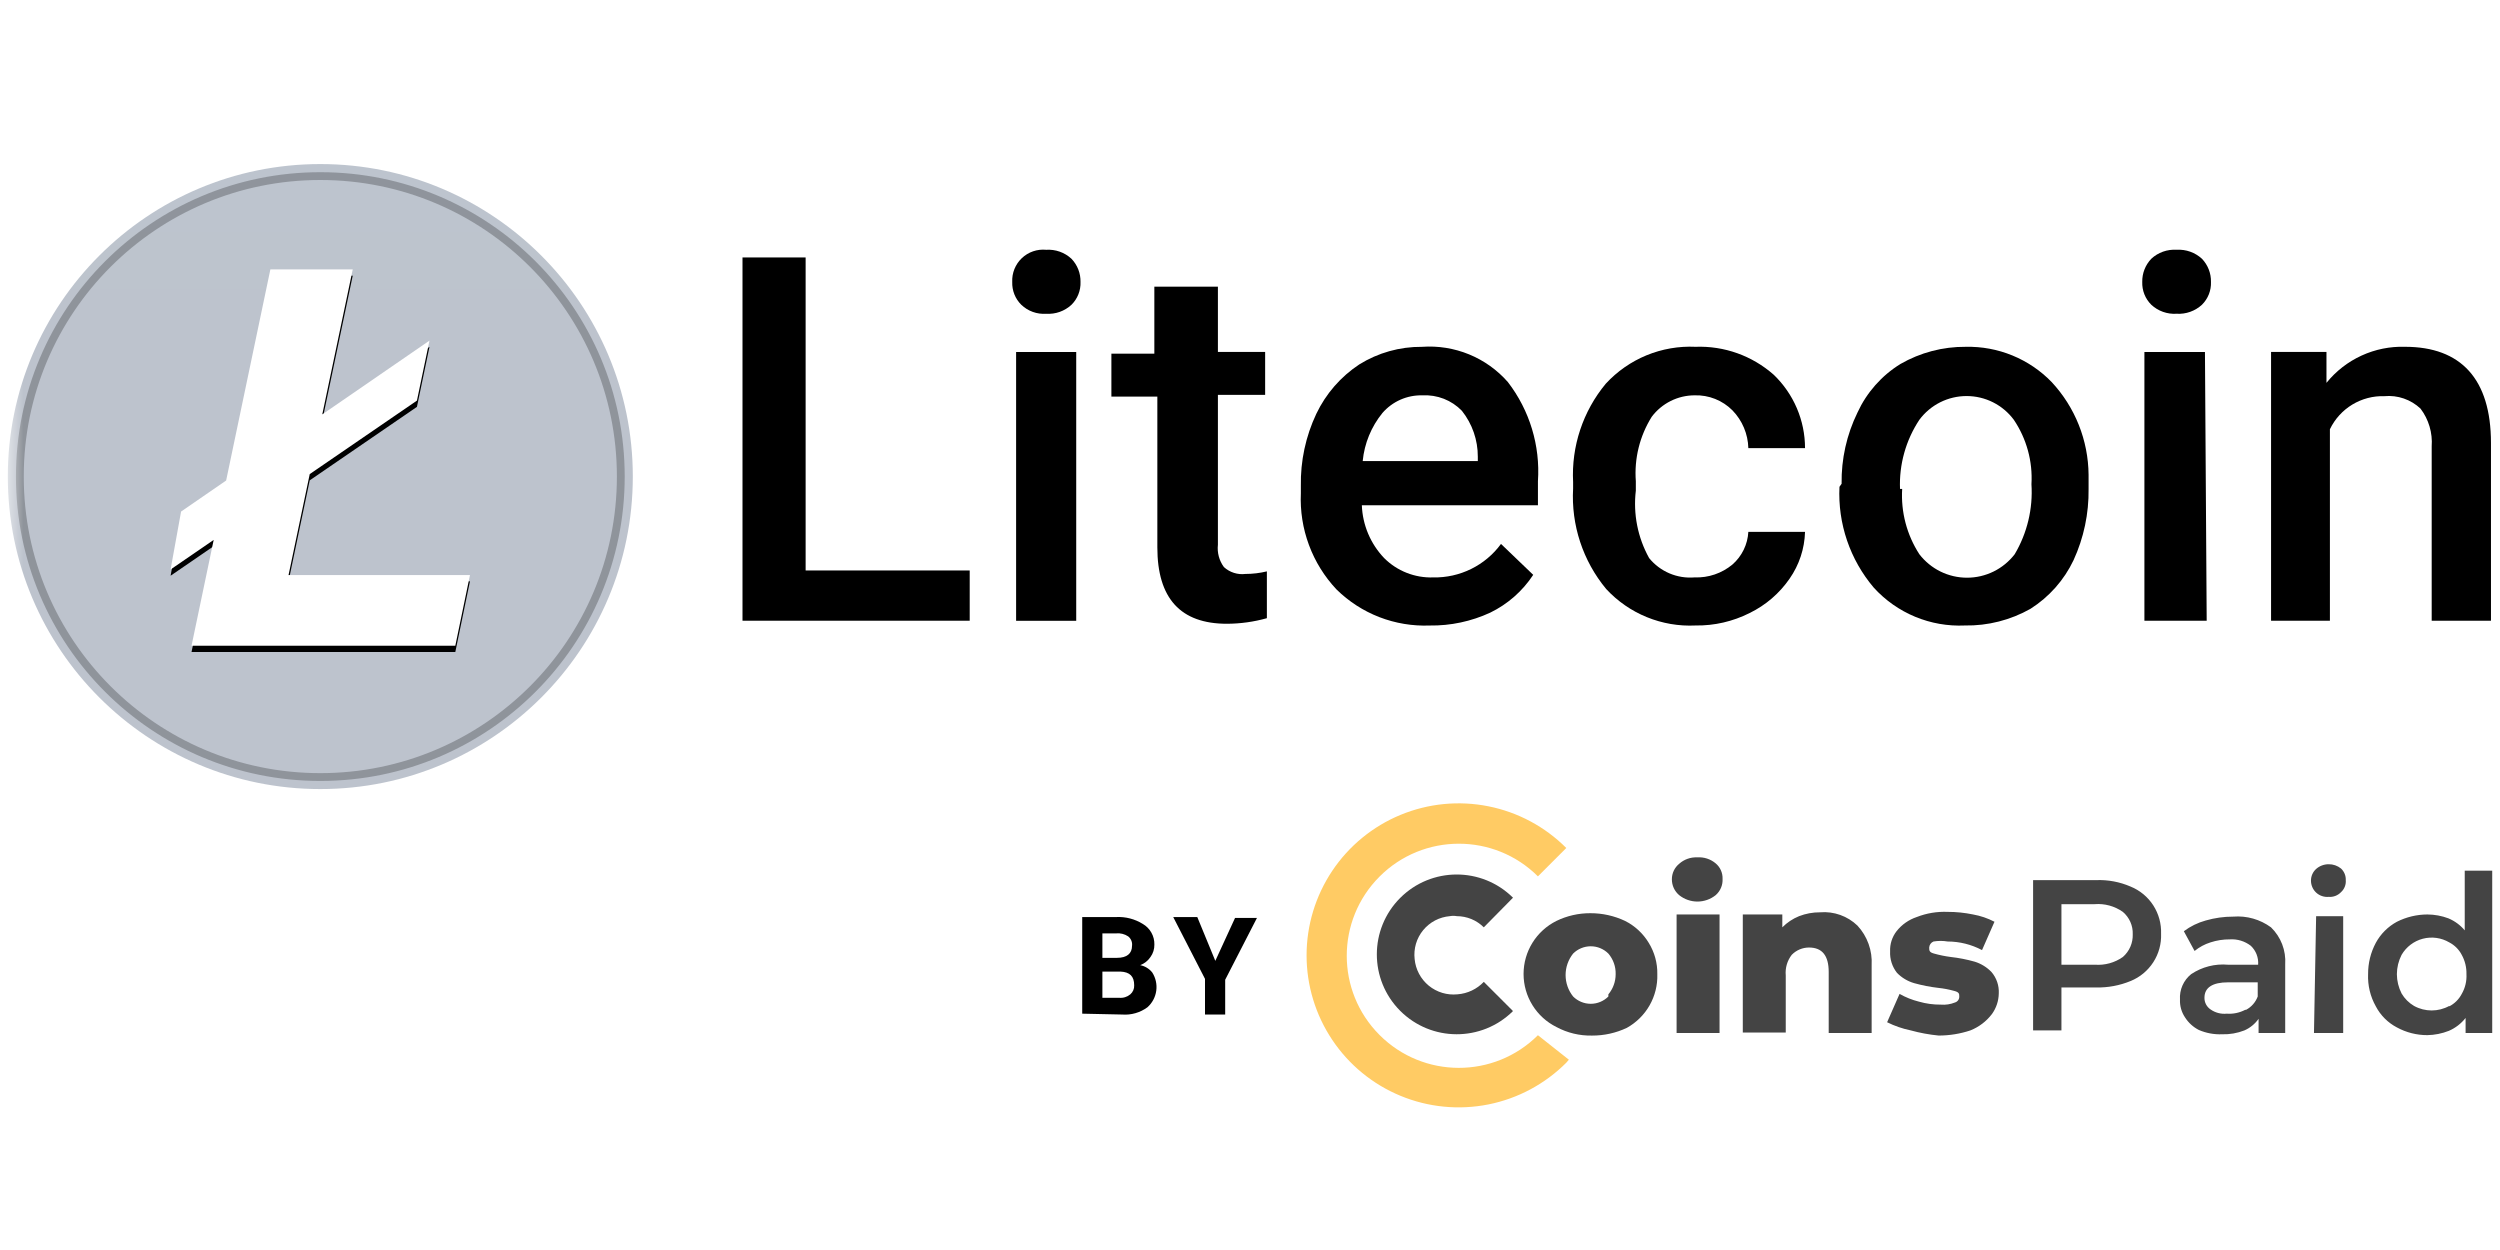 <svg width="160" height="80" viewBox="0 0 160 80" fill="none" xmlns="http://www.w3.org/2000/svg">
<g clip-path="url(#clip0_2059_16154)">
<mask id="mask0_2059_16154" style="mask-type:luminance" maskUnits="userSpaceOnUse" x="0" y="0" width="161" height="81">
<path d="M160.5 0.5H0.5V80.5H160.5V0.5Z" fill="white"/>
</mask>
<g mask="url(#mask0_2059_16154)">
<path d="M20.5 50.5C31.546 50.5 40.5 41.546 40.5 30.5C40.5 19.454 31.546 10.5 20.5 10.5C9.454 10.5 0.5 19.454 0.5 30.5C0.5 41.546 9.454 50.5 20.5 50.5Z" fill="url(#paint0_linear_2059_16154)"/>
<path fill-rule="evenodd" clip-rule="evenodd" d="M20.5 11.52C10.018 11.52 1.52 20.017 1.52 30.5C1.52 40.983 10.018 49.481 20.5 49.481C30.983 49.481 39.481 40.983 39.481 30.5C39.481 20.017 30.983 11.52 20.5 11.52ZM1.02 30.5C1.02 19.741 9.741 11.02 20.5 11.02C31.259 11.02 39.981 19.741 39.981 30.5C39.981 41.259 31.259 49.981 20.5 49.981C9.741 49.981 1.02 41.259 1.02 30.5Z" fill="black" fill-opacity="0.244"/>
<g filter="url(#filter0_d_2059_16154)">
<path d="M18.467 36.804L19.823 30.342L26.684 25.639L27.487 21.798L20.626 26.521L22.575 17.242H17.304L14.473 30.753L11.589 32.739L10.918 36.447L13.676 34.554L12.258 41.328H29.14L30.078 36.805L18.467 36.804Z" fill="black"/>
</g>
<path d="M18.467 36.804L19.823 30.342L26.684 25.639L27.487 21.798L20.626 26.521L22.575 17.242H17.304L14.473 30.753L11.589 32.739L10.918 36.447L13.676 34.554L12.258 41.328H29.14L30.078 36.805L18.467 36.804Z" fill="white"/>
<path fill-rule="evenodd" clip-rule="evenodd" d="M51.56 36.51H62.061V39.726H47.52V16.477H51.56V36.51Z" fill="black"/>
<path d="M64.783 18.047C64.77 17.763 64.818 17.48 64.924 17.217C65.03 16.953 65.192 16.716 65.398 16.52C65.604 16.325 65.849 16.176 66.118 16.084C66.386 15.992 66.672 15.958 66.954 15.986C67.25 15.967 67.546 16.008 67.825 16.107C68.104 16.206 68.359 16.361 68.576 16.563C68.957 16.962 69.164 17.495 69.153 18.047C69.163 18.317 69.116 18.585 69.017 18.836C68.918 19.087 68.767 19.314 68.576 19.504C68.359 19.705 68.103 19.861 67.825 19.96C67.546 20.059 67.25 20.1 66.954 20.081C66.663 20.101 66.371 20.061 66.096 19.961C65.822 19.862 65.571 19.706 65.361 19.504C65.169 19.314 65.019 19.087 64.919 18.836C64.82 18.585 64.774 18.317 64.783 18.047ZM68.878 39.73H65.031V22.527H68.878V39.73Z" fill="black"/>
<path fill-rule="evenodd" clip-rule="evenodd" d="M77.946 18.348V22.525H80.969V25.273H77.946V34.864C77.89 35.372 78.028 35.882 78.331 36.293C78.515 36.461 78.733 36.587 78.97 36.663C79.207 36.739 79.458 36.763 79.705 36.733C80.168 36.732 80.63 36.677 81.08 36.568V39.564C80.248 39.798 79.388 39.918 78.523 39.921C75.554 39.921 74.07 38.299 74.07 35.029V25.383H71.129V22.635H73.878V18.348H77.946Z" fill="black"/>
<path d="M91.501 40.033C90.402 40.075 89.305 39.893 88.279 39.496C87.253 39.099 86.32 38.496 85.536 37.724C84.763 36.902 84.163 35.934 83.772 34.877C83.38 33.82 83.204 32.695 83.255 31.568V31.101C83.225 29.506 83.563 27.926 84.244 26.484C84.856 25.201 85.806 24.108 86.993 23.324C88.197 22.575 89.588 22.185 91.006 22.197C92.034 22.123 93.065 22.288 94.019 22.679C94.973 23.07 95.823 23.676 96.503 24.451C97.897 26.261 98.582 28.519 98.428 30.799V32.338H87.158C87.205 33.601 87.713 34.804 88.587 35.718C88.997 36.128 89.487 36.449 90.026 36.661C90.565 36.874 91.142 36.974 91.721 36.955C92.564 36.972 93.399 36.786 94.155 36.413C94.911 36.04 95.566 35.491 96.064 34.811L98.126 36.79C97.444 37.828 96.494 38.664 95.377 39.208C94.163 39.77 92.838 40.052 91.501 40.033ZM91.033 25.302C90.55 25.29 90.071 25.384 89.629 25.579C89.187 25.774 88.794 26.064 88.477 26.429C87.761 27.308 87.321 28.379 87.213 29.507H94.58V29.232C94.584 28.165 94.226 27.128 93.562 26.292C93.236 25.955 92.842 25.693 92.406 25.522C91.969 25.352 91.501 25.277 91.033 25.302Z" fill="black"/>
<path fill-rule="evenodd" clip-rule="evenodd" d="M108.458 36.954C109.338 36.986 110.2 36.692 110.877 36.129C111.177 35.866 111.421 35.546 111.596 35.187C111.771 34.828 111.872 34.438 111.894 34.04H115.522C115.492 35.114 115.148 36.155 114.533 37.036C113.884 37.976 113.003 38.733 111.976 39.234C110.903 39.775 109.715 40.049 108.513 40.031C107.447 40.083 106.383 39.9 105.395 39.496C104.407 39.093 103.52 38.478 102.795 37.695C101.303 35.895 100.547 33.598 100.679 31.265V30.852C100.561 28.567 101.307 26.32 102.768 24.559C103.495 23.769 104.386 23.148 105.378 22.739C106.371 22.331 107.441 22.145 108.513 22.195C110.348 22.126 112.139 22.766 113.516 23.982C114.15 24.589 114.654 25.319 114.999 26.126C115.344 26.934 115.522 27.803 115.522 28.681H111.894C111.871 27.776 111.508 26.913 110.877 26.263C110.562 25.946 110.184 25.697 109.768 25.531C109.352 25.366 108.906 25.287 108.459 25.301C107.925 25.301 107.399 25.425 106.922 25.664C106.445 25.902 106.03 26.248 105.71 26.675C104.94 27.906 104.584 29.35 104.693 30.797V31.402C104.516 32.894 104.814 34.404 105.544 35.717C105.892 36.145 106.34 36.481 106.848 36.697C107.356 36.912 107.909 37 108.459 36.953L108.458 36.954Z" fill="black"/>
<path d="M117.863 30.962C117.838 29.383 118.186 27.82 118.88 26.401C119.47 25.118 120.426 24.037 121.628 23.295C122.899 22.564 124.341 22.184 125.807 22.196C126.829 22.173 127.845 22.361 128.791 22.749C129.737 23.137 130.593 23.715 131.305 24.45C132.807 26.063 133.65 28.181 133.669 30.385V31.292C133.691 32.866 133.362 34.424 132.706 35.854C132.1 37.127 131.147 38.203 129.957 38.96C128.676 39.686 127.224 40.056 125.752 40.031C124.662 40.081 123.575 39.89 122.568 39.472C121.561 39.054 120.659 38.419 119.925 37.613C118.399 35.817 117.613 33.508 117.726 31.155L117.863 30.962ZM121.739 31.292C121.65 32.767 122.036 34.23 122.838 35.47C123.198 35.937 123.66 36.316 124.189 36.577C124.718 36.837 125.3 36.973 125.889 36.973C126.479 36.973 127.061 36.837 127.59 36.577C128.119 36.316 128.581 35.937 128.941 35.47C129.741 34.118 130.114 32.557 130.013 30.99C130.099 29.529 129.703 28.081 128.886 26.868C128.536 26.396 128.08 26.012 127.555 25.748C127.03 25.484 126.45 25.347 125.862 25.347C125.274 25.347 124.695 25.484 124.169 25.748C123.644 26.012 123.188 26.396 122.838 26.868C121.972 28.176 121.539 29.724 121.601 31.292H121.739ZM137.104 18.046C137.093 17.494 137.301 16.961 137.682 16.562C137.898 16.36 138.154 16.205 138.433 16.106C138.712 16.007 139.008 15.966 139.304 15.985C139.599 15.967 139.895 16.009 140.174 16.108C140.452 16.207 140.708 16.362 140.926 16.562C141.306 16.961 141.514 17.495 141.502 18.046C141.512 18.316 141.466 18.584 141.367 18.835C141.267 19.086 141.117 19.313 140.926 19.503C140.708 19.703 140.452 19.858 140.173 19.957C139.895 20.056 139.599 20.098 139.303 20.08C139.008 20.099 138.712 20.058 138.433 19.959C138.154 19.86 137.898 19.704 137.682 19.503C137.49 19.313 137.34 19.086 137.24 18.835C137.141 18.584 137.095 18.316 137.104 18.046ZM141.228 39.729H137.242V22.526H141.117L141.228 39.729Z" fill="black"/>
<path fill-rule="evenodd" clip-rule="evenodd" d="M148.894 22.524V24.503C149.497 23.755 150.265 23.158 151.138 22.758C152.01 22.357 152.964 22.164 153.924 22.195C157.497 22.195 159.422 24.255 159.422 28.35V39.728H155.628V28.57C155.692 27.704 155.438 26.844 154.914 26.152C154.608 25.863 154.243 25.642 153.845 25.505C153.447 25.367 153.024 25.316 152.605 25.355C151.88 25.331 151.165 25.519 150.545 25.894C149.925 26.27 149.428 26.818 149.114 27.471V39.728H145.348V22.524H148.894Z" fill="black"/>
<path d="M136.357 56.74C136.956 56.983 137.465 57.406 137.814 57.95C138.159 58.49 138.332 59.122 138.309 59.763C138.334 60.406 138.16 61.042 137.81 61.583C137.461 62.123 136.954 62.544 136.357 62.786C135.66 63.073 134.912 63.213 134.158 63.198H131.932V65.946H130.118V56.328H134.158C134.913 56.299 135.664 56.44 136.357 56.74ZM135.863 61.247C136.07 61.067 136.234 60.843 136.344 60.591C136.453 60.339 136.505 60.065 136.495 59.791C136.505 59.52 136.453 59.251 136.343 59.003C136.234 58.756 136.069 58.536 135.863 58.361C135.335 57.989 134.693 57.813 134.049 57.867H131.932V61.741H134.076C134.71 61.789 135.342 61.614 135.863 61.247ZM145.346 59.351C145.659 59.656 145.902 60.025 146.059 60.433C146.215 60.841 146.282 61.278 146.253 61.714V66.111H144.549V65.204C144.32 65.53 144.006 65.787 143.642 65.946C143.187 66.124 142.701 66.208 142.212 66.194C141.703 66.214 141.196 66.12 140.728 65.919C140.369 65.736 140.065 65.461 139.848 65.122C139.616 64.783 139.501 64.378 139.519 63.968C139.499 63.66 139.554 63.352 139.678 63.07C139.802 62.788 139.993 62.539 140.233 62.346C140.929 61.88 141.763 61.667 142.597 61.742H144.521C144.538 61.518 144.504 61.294 144.424 61.085C144.343 60.875 144.217 60.687 144.054 60.532C143.671 60.235 143.191 60.088 142.707 60.12C142.287 60.117 141.869 60.182 141.47 60.313C141.099 60.429 140.754 60.616 140.453 60.862L139.766 59.598C140.186 59.283 140.661 59.05 141.168 58.911C141.74 58.746 142.332 58.663 142.927 58.664C143.789 58.595 144.648 58.839 145.346 59.351ZM143.751 64.627C144.095 64.443 144.359 64.14 144.494 63.775V62.869H142.597C141.607 62.869 141.085 63.198 141.085 63.858C141.08 64.154 141.225 64.433 141.47 64.6C141.774 64.815 142.145 64.912 142.515 64.875C142.924 64.904 143.333 64.818 143.696 64.627H143.751ZM148.232 57.125C148.127 57.026 148.043 56.907 147.987 56.775C147.93 56.642 147.901 56.499 147.902 56.355C147.902 56.215 147.931 56.077 147.988 55.949C148.044 55.821 148.128 55.707 148.232 55.613C148.452 55.419 148.736 55.312 149.029 55.311C149.319 55.306 149.601 55.404 149.826 55.586C150.03 55.778 150.141 56.048 150.129 56.328C150.141 56.471 150.12 56.614 150.067 56.748C150.015 56.881 149.932 57.001 149.826 57.097C149.724 57.204 149.6 57.287 149.462 57.339C149.324 57.391 149.176 57.412 149.029 57.4C148.885 57.412 148.739 57.394 148.602 57.346C148.464 57.299 148.339 57.224 148.232 57.125ZM148.232 58.637H149.964V66.111H148.094L148.232 58.637ZM159.502 55.723V66.111H157.798V65.149C157.515 65.509 157.146 65.793 156.726 65.974C156.288 66.147 155.822 66.24 155.352 66.249C154.67 66.251 153.998 66.081 153.4 65.754C152.824 65.453 152.354 64.983 152.053 64.407C151.7 63.78 151.528 63.066 151.558 62.347C151.553 61.647 151.723 60.957 152.053 60.34C152.362 59.771 152.83 59.303 153.4 58.994C154.005 58.688 154.673 58.528 155.352 58.526C155.812 58.528 156.268 58.612 156.698 58.774C157.103 58.943 157.461 59.207 157.743 59.543V55.723H159.502ZM156.753 64.407C157.095 64.23 157.373 63.952 157.551 63.611C157.772 63.227 157.877 62.788 157.853 62.347C157.864 61.915 157.76 61.488 157.551 61.11C157.373 60.769 157.095 60.49 156.753 60.313C156.501 60.164 156.222 60.067 155.931 60.027C155.641 59.987 155.346 60.004 155.062 60.078C154.779 60.152 154.513 60.281 154.28 60.458C154.046 60.635 153.85 60.857 153.702 61.11C153.506 61.492 153.402 61.916 153.4 62.346C153.402 62.776 153.506 63.2 153.702 63.583C153.895 63.913 154.17 64.187 154.499 64.38C155.201 64.766 156.051 64.766 156.753 64.38V64.407ZM107.467 57.29C107.32 57.165 107.201 57.009 107.12 56.833C107.04 56.658 106.999 56.466 107 56.273C106.999 56.084 107.04 55.896 107.121 55.725C107.202 55.554 107.32 55.403 107.467 55.283C107.783 55 108.198 54.852 108.622 54.871C109.051 54.841 109.475 54.979 109.803 55.256C109.947 55.377 110.062 55.528 110.138 55.7C110.214 55.871 110.251 56.058 110.244 56.245C110.255 56.442 110.221 56.638 110.144 56.819C110.068 56.999 109.951 57.161 109.803 57.29C109.472 57.555 109.06 57.7 108.635 57.7C108.211 57.7 107.799 57.555 107.467 57.29ZM107.302 58.526H110.051V66.111H107.302V58.526Z" fill="#444444"/>
<path fill-rule="evenodd" clip-rule="evenodd" d="M118.878 59.24C119.192 59.578 119.433 59.977 119.589 60.411C119.745 60.846 119.812 61.307 119.785 61.767V66.11H117.037V62.208C117.037 61.163 116.624 60.641 115.772 60.641C115.567 60.642 115.364 60.683 115.175 60.764C114.986 60.844 114.815 60.961 114.672 61.108C114.381 61.483 114.244 61.955 114.288 62.427V66.082H111.539V58.525H114.068V59.349C114.373 59.041 114.737 58.798 115.14 58.635C115.569 58.468 116.026 58.385 116.486 58.388C116.923 58.351 117.362 58.409 117.774 58.556C118.187 58.703 118.563 58.936 118.878 59.24ZM122.286 65.945C121.762 65.837 121.254 65.662 120.775 65.423L121.572 63.609C121.96 63.83 122.376 63.996 122.809 64.104C123.264 64.235 123.737 64.3 124.211 64.296C124.52 64.322 124.83 64.275 125.118 64.159C125.2 64.135 125.272 64.083 125.322 64.014C125.372 63.944 125.397 63.859 125.393 63.774C125.393 63.609 125.393 63.499 125.063 63.417C124.73 63.324 124.39 63.259 124.046 63.224C123.526 63.163 123.011 63.062 122.507 62.922C122.089 62.801 121.71 62.574 121.407 62.263C121.1 61.873 120.943 61.385 120.967 60.889C120.948 60.423 121.094 59.965 121.38 59.597C121.712 59.175 122.161 58.86 122.671 58.69C123.301 58.443 123.975 58.331 124.651 58.36C125.196 58.359 125.739 58.415 126.272 58.525C126.752 58.61 127.215 58.768 127.647 58.992L126.85 60.806C126.172 60.447 125.417 60.258 124.651 60.256C124.35 60.206 124.044 60.206 123.743 60.256C123.666 60.288 123.599 60.34 123.55 60.409C123.501 60.477 123.473 60.557 123.469 60.641C123.469 60.834 123.469 60.944 123.771 61.026C124.123 61.126 124.481 61.199 124.843 61.246C125.364 61.304 125.879 61.405 126.383 61.548C126.79 61.674 127.158 61.901 127.454 62.208C127.781 62.589 127.948 63.081 127.922 63.582C127.914 64.056 127.761 64.517 127.482 64.901C127.127 65.367 126.652 65.727 126.108 65.945C125.452 66.164 124.765 66.275 124.073 66.275C123.469 66.216 122.872 66.106 122.286 65.945Z" fill="#444444"/>
<path fill-rule="evenodd" clip-rule="evenodd" d="M98.427 66.254C95.622 69.046 91.086 69.038 88.29 66.238C85.493 63.438 85.493 58.903 88.29 56.102C91.086 53.302 95.622 53.295 98.427 56.087L100.242 54.272C98.882 52.909 97.148 51.98 95.26 51.603C93.371 51.225 91.413 51.417 89.634 52.152C87.854 52.888 86.333 54.135 85.263 55.735C84.192 57.336 83.621 59.218 83.621 61.143C83.621 63.068 84.192 64.95 85.263 66.55C86.333 68.151 87.854 69.398 89.634 70.133C91.413 70.869 93.371 71.06 95.26 70.683C97.148 70.305 98.882 69.376 100.242 68.013L100.407 67.821L98.427 66.254Z" fill="#FFCB64"/>
<path fill-rule="evenodd" clip-rule="evenodd" d="M93.286 63.636C92.957 63.67 92.625 63.639 92.308 63.544C91.992 63.449 91.697 63.292 91.441 63.083C91.186 62.873 90.974 62.615 90.819 62.323C90.664 62.031 90.568 61.712 90.537 61.383C90.499 61.053 90.528 60.72 90.621 60.401C90.715 60.083 90.871 59.787 91.082 59.531C91.292 59.275 91.552 59.063 91.845 58.909C92.139 58.755 92.461 58.662 92.791 58.634C92.936 58.607 93.085 58.607 93.231 58.634C93.552 58.634 93.871 58.697 94.168 58.819C94.465 58.942 94.735 59.122 94.963 59.349L96.832 57.453C94.832 55.467 91.601 55.475 89.61 57.47C87.62 59.465 87.62 62.695 89.61 64.69C91.601 66.686 94.832 66.693 96.832 64.708L94.963 62.839C94.522 63.303 93.924 63.587 93.286 63.636Z" fill="#444444"/>
<path d="M99.609 65.728C98.978 65.414 98.447 64.93 98.076 64.33C97.704 63.73 97.508 63.039 97.508 62.334C97.508 61.629 97.704 60.938 98.076 60.338C98.447 59.739 98.978 59.255 99.609 58.94C100.285 58.611 101.028 58.442 101.78 58.445C102.55 58.442 103.311 58.611 104.007 58.94C104.632 59.255 105.157 59.741 105.519 60.342C105.891 60.944 106.082 61.64 106.068 62.348C106.09 63.044 105.92 63.733 105.575 64.34C105.231 64.945 104.726 65.445 104.117 65.783C103.421 66.112 102.66 66.28 101.89 66.277C101.095 66.294 100.31 66.105 99.609 65.728ZM102.935 63.639C103.237 63.277 103.403 62.82 103.402 62.348C103.415 61.865 103.248 61.395 102.935 61.028C102.636 60.73 102.23 60.562 101.808 60.562C101.385 60.562 100.979 60.73 100.68 61.028C100.368 61.418 100.198 61.903 100.198 62.402C100.198 62.902 100.368 63.387 100.68 63.776C100.979 64.075 101.385 64.243 101.808 64.243C102.23 64.243 102.636 64.075 102.935 63.776V63.639Z" fill="#444444"/>
<path d="M69.262 64.875V58.691H71.433C72.033 58.66 72.628 58.814 73.138 59.131C73.368 59.264 73.559 59.457 73.689 59.689C73.82 59.921 73.886 60.184 73.88 60.45C73.886 60.736 73.799 61.015 73.632 61.247C73.472 61.486 73.242 61.668 72.972 61.77C73.276 61.83 73.548 61.995 73.742 62.236C73.965 62.583 74.056 62.997 74.001 63.405C73.945 63.813 73.746 64.188 73.439 64.463C72.972 64.808 72.397 64.974 71.818 64.93L69.262 64.875ZM70.553 61.302H71.488C72.12 61.302 72.45 61.027 72.45 60.532C72.48 60.302 72.386 60.072 72.203 59.928C71.976 59.777 71.704 59.709 71.433 59.736H70.553V61.302ZM70.553 62.181V63.858H71.626C71.753 63.871 71.882 63.858 72.005 63.82C72.128 63.782 72.242 63.72 72.34 63.638C72.507 63.494 72.599 63.281 72.588 63.061C72.588 62.484 72.312 62.209 71.708 62.181H70.553Z" fill="black"/>
<path fill-rule="evenodd" clip-rule="evenodd" d="M77.78 61.495L79.044 58.746H80.446L78.412 62.704V64.93H77.12V62.648L75.086 58.691H76.626L77.78 61.495Z" fill="black"/>
</g>
</g>
<defs>
<filter id="filter0_d_2059_16154" x="10.918" y="17.242" width="19.16" height="24.486" filterUnits="userSpaceOnUse" color-interpolation-filters="sRGB">
<feFlood flood-opacity="0" result="BackgroundImageFix"/>
<feColorMatrix in="SourceAlpha" type="matrix" values="0 0 0 0 0 0 0 0 0 0 0 0 0 0 0 0 0 0 127 0" result="hardAlpha"/>
<feOffset dy="0.4"/>
<feColorMatrix type="matrix" values="0 0 0 0 0 0 0 0 0 0 0 0 0 0 0 0 0 0 0.142 0"/>
<feBlend mode="normal" in2="BackgroundImageFix" result="effect1_dropShadow_2059_16154"/>
<feBlend mode="normal" in="SourceGraphic" in2="effect1_dropShadow_2059_16154" result="shape"/>
</filter>
<linearGradient id="paint0_linear_2059_16154" x1="2000.5" y1="-1943.78" x2="2000.5" y2="4010.5" gradientUnits="userSpaceOnUse">
<stop stop-color="#CCD2DA"/>
<stop offset="1" stop-color="#9EA6B4"/>
</linearGradient>
<clipPath id="clip0_2059_16154">
<rect width="160" height="80" fill="white"/>
</clipPath>
</defs>
</svg>
